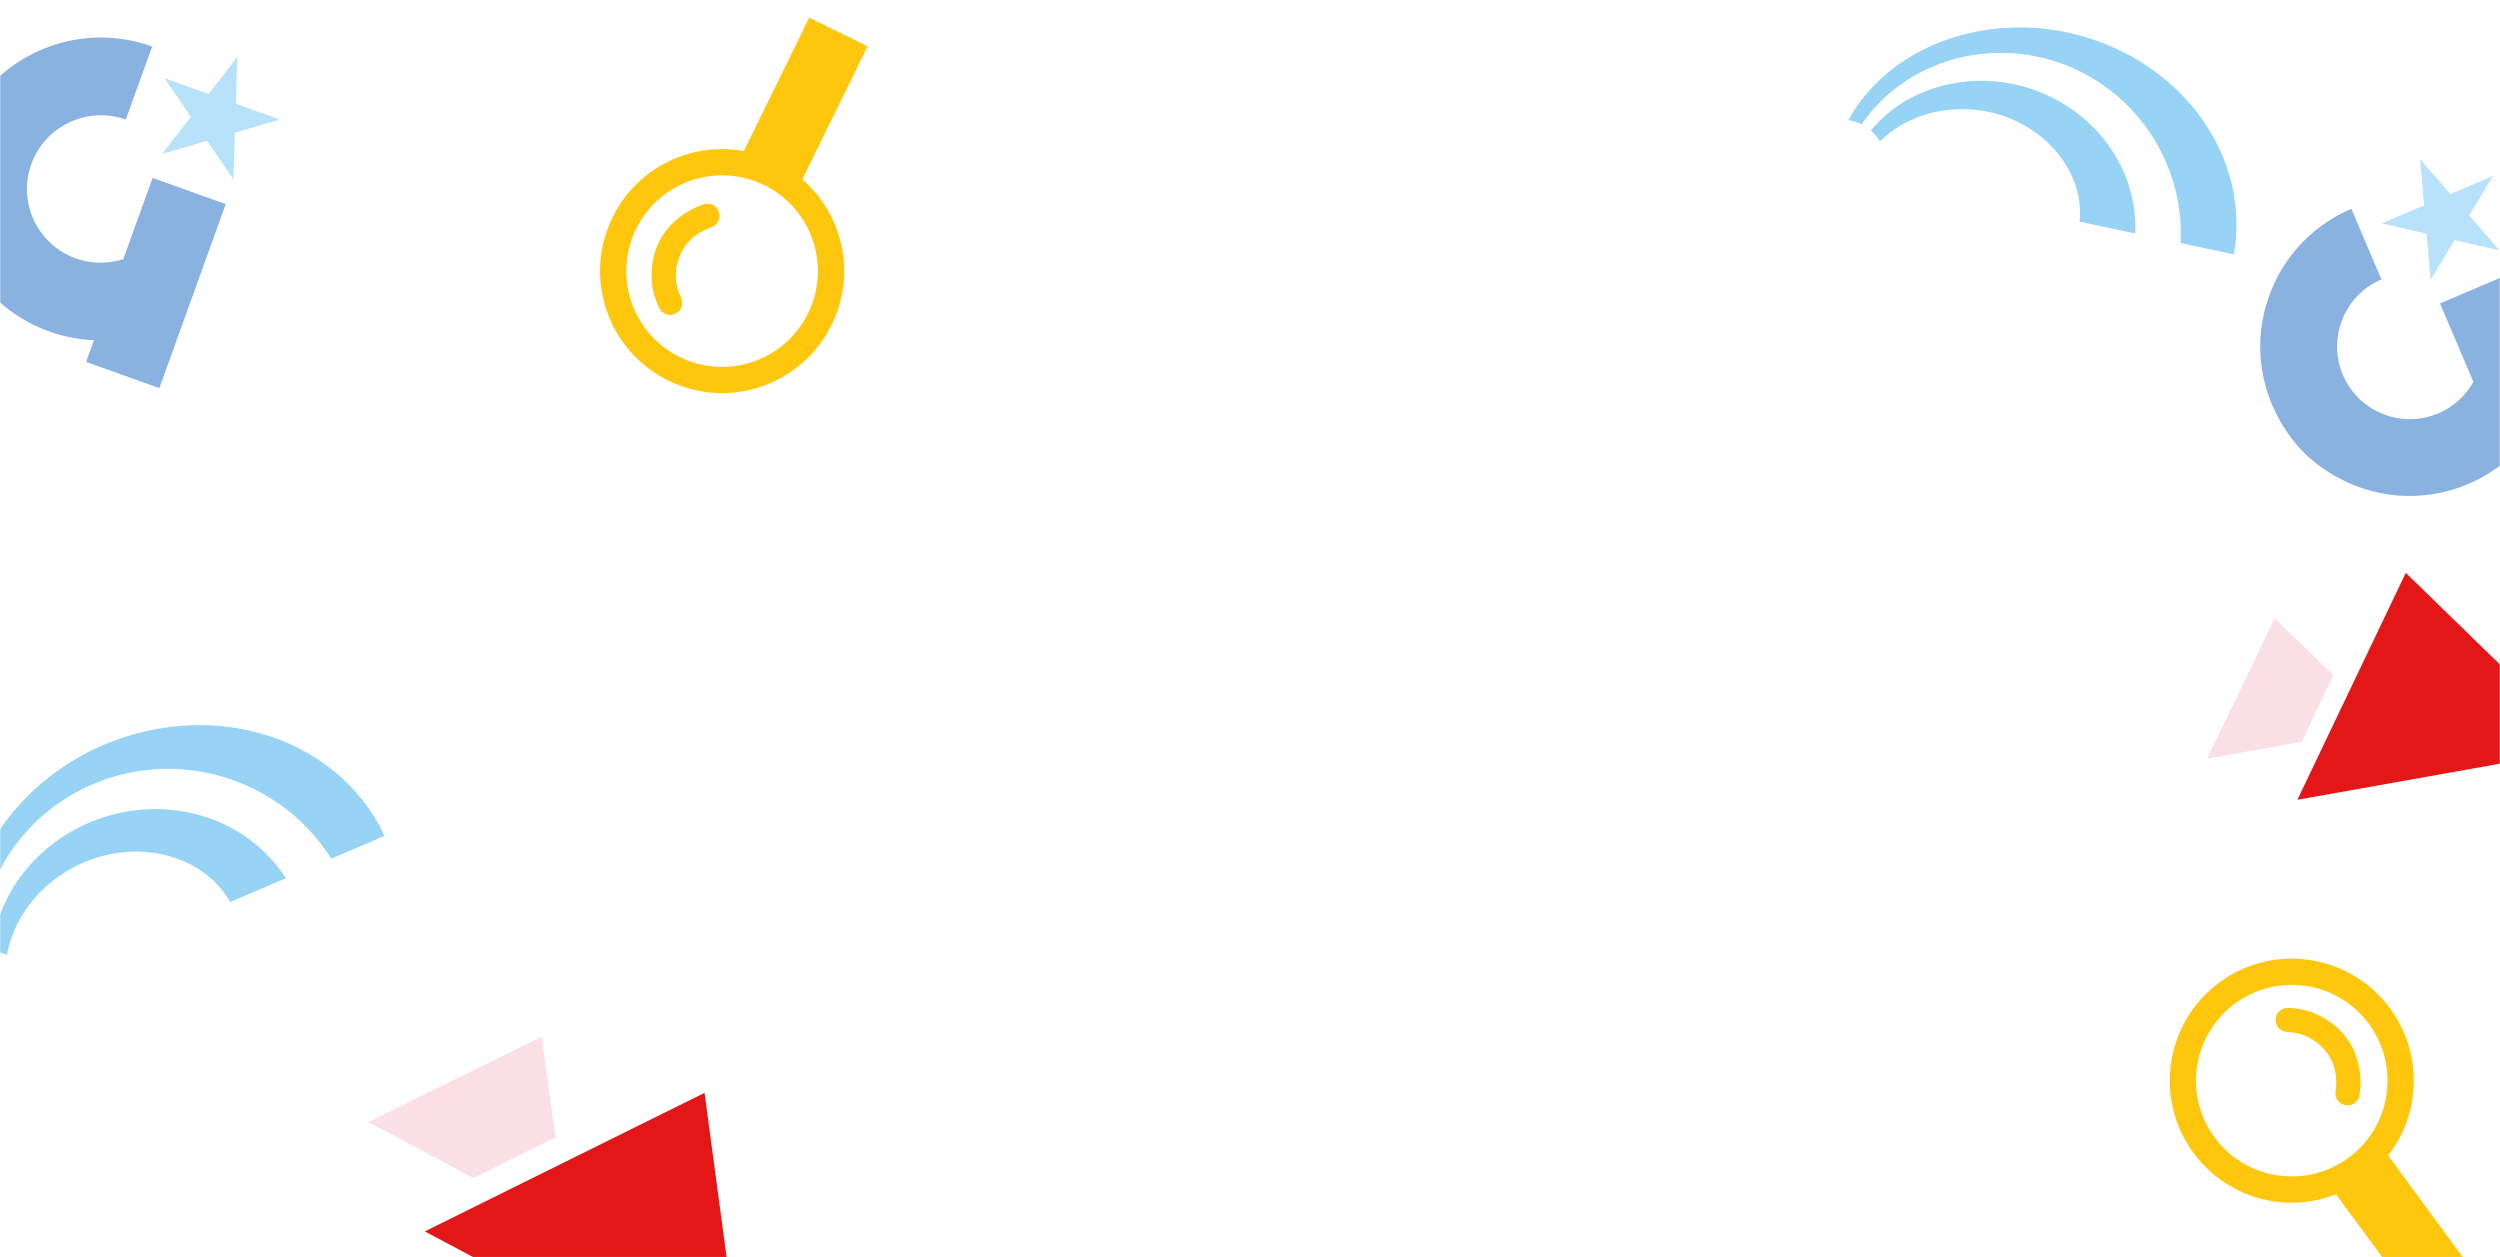 <svg width="1366" height="687" viewBox="0 0 1366 687" fill="none" xmlns="http://www.w3.org/2000/svg"><mask id="a" style="mask-type:alpha" maskUnits="userSpaceOnUse" x="0" y="0" width="1366" height="687"><path fill="#D9D9D9" d="M0 0h1366v687H0z"/></mask><g mask="url(#a)"><path d="M1322.33 87l2.21 25.158-23.23 9.917 24.6 5.621 2.23 25.149 13-21.671 24.6 5.621-16.58-19.025 12.98-21.662-23.23 9.917L1322.33 87z" fill="#B7E2FA"/><path d="M1371.78 149.343l41.19 96.705c.09.217-.04.452-.23.535l-37.86 16.161a.4.4 0 01-.53-.211l-4.71-11.065a81.617 81.617 0 01-20.85 12.918c-25.9 11.055-55.34 8.266-79.55-8.474a75.002 75.002 0 01-18.15-17.768c-17.24-23.833-20.64-53.219-10.12-79.333 8.15-20.243 23.72-36.126 43.81-44.702l16.42 38.544-.05.019c-20.13 8.646-29.56 32.04-20.97 52.2 8.59 20.16 31.98 29.571 52.16 20.958 8.12-3.469 14.83-9.555 19.12-17.168l-18.25-42.832 38.58-16.466-.01-.021z" fill="#8AB2E0"/><path d="M129.681 31.147l-15.711 20.21L89.9 42.72l14.367 21.119-15.69 20.218 24.59-7.143 14.368 21.118.824-25.55 24.568-7.15-24.071-8.636.825-25.55z" fill="#B7E2FA"/><path d="M123.357 111.51L87.204 211.706c-.08.225-.34.309-.542.237L47.436 197.87a.4.4 0 01-.244-.518l4.136-11.465a82.492 82.492 0 01-24.375-4.766C.12 171.495-19.79 149.149-26.201 120.039a76.047 76.047 0 01-1.202-25.695c3.648-29.58 21.396-53.746 47.21-65.898 20.009-9.419 42.51-10.494 63.325-3.026L68.723 65.354l-.045-.016c-20.898-7.446-44.023 3.44-51.56 24.327-7.536 20.887 3.325 43.991 24.23 51.491 8.42 3.02 17.59 3.117 26.021.415l16.012-44.377 39.968 14.339.008-.023z" fill="#8AB2E0"/><path d="M1273.57 558.69c9.82 7.058 15.46 17.664 16.17 30.71.16 2.933-.13 5.899-.5 8.833-.47 3.712-3.81 6.129-7.41 5.638-3.65-.497-6.2-3.634-5.67-7.377.67-4.901.49-9.669-1.13-14.391-3.28-9.676-12.94-17.258-23.13-18.026-1.27-.093-2.56-.168-3.77-.516-3.4-.99-5.19-4.07-4.56-7.636.52-3.011 3.5-5.342 6.74-5.232 8.21.302 15.8 2.664 23.24 8.014m50.75 159.09l-47.92-65.249c-10.55 4.119-22.26 5.662-34.26 3.823-36.37-5.59-61.34-39.601-55.77-75.992 5.57-36.391 39.58-61.348 75.97-55.775s61.36 39.585 55.79 75.956a66.067 66.067 0 01-13.25 30.76l48.06 65.455-28.62 21.022zm-123.8-135.251c-4.37 28.56 15.23 55.28 43.79 59.654 28.56 4.374 55.25-15.234 59.63-43.814 4.38-28.58-15.21-55.257-43.77-59.631-28.56-4.374-55.28 15.231-59.65 43.791zM356.49 143.908c1.71-11.972 8.503-21.878 19.74-28.543 2.525-1.5 5.289-2.615 8.06-3.646 3.507-1.305 7.196.537 8.429 3.961 1.247 3.462-.353 7.175-3.917 8.435-4.655 1.675-8.795 4.046-12.234 7.664-7.06 7.384-9.31 19.456-5.272 28.848.505 1.166 1.035 2.345 1.286 3.576.7 3.479-1.205 6.488-4.655 7.582-2.912.931-6.357-.632-7.759-3.553-3.533-7.419-4.952-15.241-3.653-24.311M474.05 25.301l-35.663 72.673c8.538 7.451 15.324 17.115 19.25 28.607 11.877 34.823-6.713 72.704-41.55 84.607-34.838 11.903-72.702-6.691-84.604-41.526-11.902-34.836 6.688-72.717 41.507-84.613a66.123 66.123 0 0133.401-2.489l35.775-72.903 31.884 15.644zm-62.592 172.341c27.342-9.342 41.954-39.086 32.613-66.426-9.341-27.34-39.08-41.931-66.44-32.583-27.361 9.348-41.941 39.06-32.601 66.4 9.341 27.34 39.087 41.95 66.428 32.609z" fill="#FEC70E"/><path d="M201.228 613.119l57.425 30.549 44.845-22.208-7.518-55.006-94.752 46.665z" fill="#FBDFE7"/><path d="M384.956 597.135l-152.83 75.7 175.525 93.375-22.695-169.075z" fill="#E41718"/><path d="M1206 414.511l51.6-9.195 17.38-36.382-32.12-31.131-36.86 76.708z" fill="#FBDFE7"/><path d="M1314.52 313l-59.23 124L1413 408.896 1314.52 313z" fill="#E41718"/><path d="M-10.647 519.877c-2.416.37-4.832 1.072-7.247 2.106-.16.068-.29.148-.45.216-.462-4.102-.698-8.229-.575-12.344.35-14.095 3.902-28.111 9.948-40.939 12.068-25.764 33.874-46.622 59.798-59.266 25.973-12.475 56.641-17.15 86.387-10.216 14.806 3.448 29.319 9.848 42.066 19.451 12.741 9.535 23.55 22.439 30.637 37.293l.18.421.044.1-29.138 12.477c-5.532-8.702-12.26-16.559-19.933-23.204a105.612 105.612 0 00-36.372-20.606 105.545 105.545 0 00-40.49-4.994c-13.504.959-26.633 4.609-38.5 10.427-23.78 11.583-42.427 32.372-50.909 56.529a94.614 94.614 0 00-5.474 32.538m148.782-59.857c-9.333-7.264-19.978-12.303-30.895-15.112-21.927-5.673-44.81-2.455-63.749 7.032-18.962 9.544-34.35 25.54-42.14 44.65a76.08 76.08 0 00-5.511 23.098c1.938.168 3.835.568 5.689 1.199a20.93 20.93 0 012.229.899c1.425-7.191 3.953-14.07 7.573-20.276 8.899-15.427 23.497-26.714 39.615-32.261 16.164-5.495 33.764-5.168 48.403.917 11.581 4.686 20.89 12.887 26.436 22.723l30.436-13.032a80.256 80.256 0 00-18.069-19.797M1017.16 67.984c-2.06-1.024-4.29-1.793-6.7-2.306-.16-.034-.3-.044-.46-.078 1.86-3.4 3.91-6.696 6.23-9.788 7.89-10.632 18.19-19.47 29.76-26.045 23.18-13.247 51.17-17.457 77.88-13.13 26.65 4.482 52.69 17.495 71.75 38.92 9.49 10.662 17.15 23.433 21.73 37.706 4.62 14.217 5.93 29.975 3.33 45.215l-.09.422s-.01.08-.02.1l-29.08-6.195c.46-9.675-.45-19.349-2.74-28.604a99.38 99.38 0 00-16.74-35.51 99.124 99.124 0 00-28.35-25.753c-10.87-6.573-22.9-10.878-35.15-12.836-24.49-3.98-50.02 1.886-69.58 15.841a88.836 88.836 0 00-21.79 22.017m146.42 34.587c-3.23-10.63-8.67-20.26-15.52-28.327-13.74-16.225-33.02-26.142-52.67-29.11-19.7-2.938-40.14 1.013-56.44 11.467a71.135 71.135 0 00-16.71 14.75 22.715 22.715 0 013.71 4c.45.62.86 1.253 1.22 1.897 4.98-4.75 10.64-8.662 16.77-11.467 15.16-7.027 32.45-7.79 47.81-3.323 15.36 4.53 28.68 14.31 36.61 26.906 6.35 9.867 9.05 21.202 7.98 31.756l30.38 6.471a75.416 75.416 0 00-3.15-24.98" fill="#97D3F5"/></g></svg>